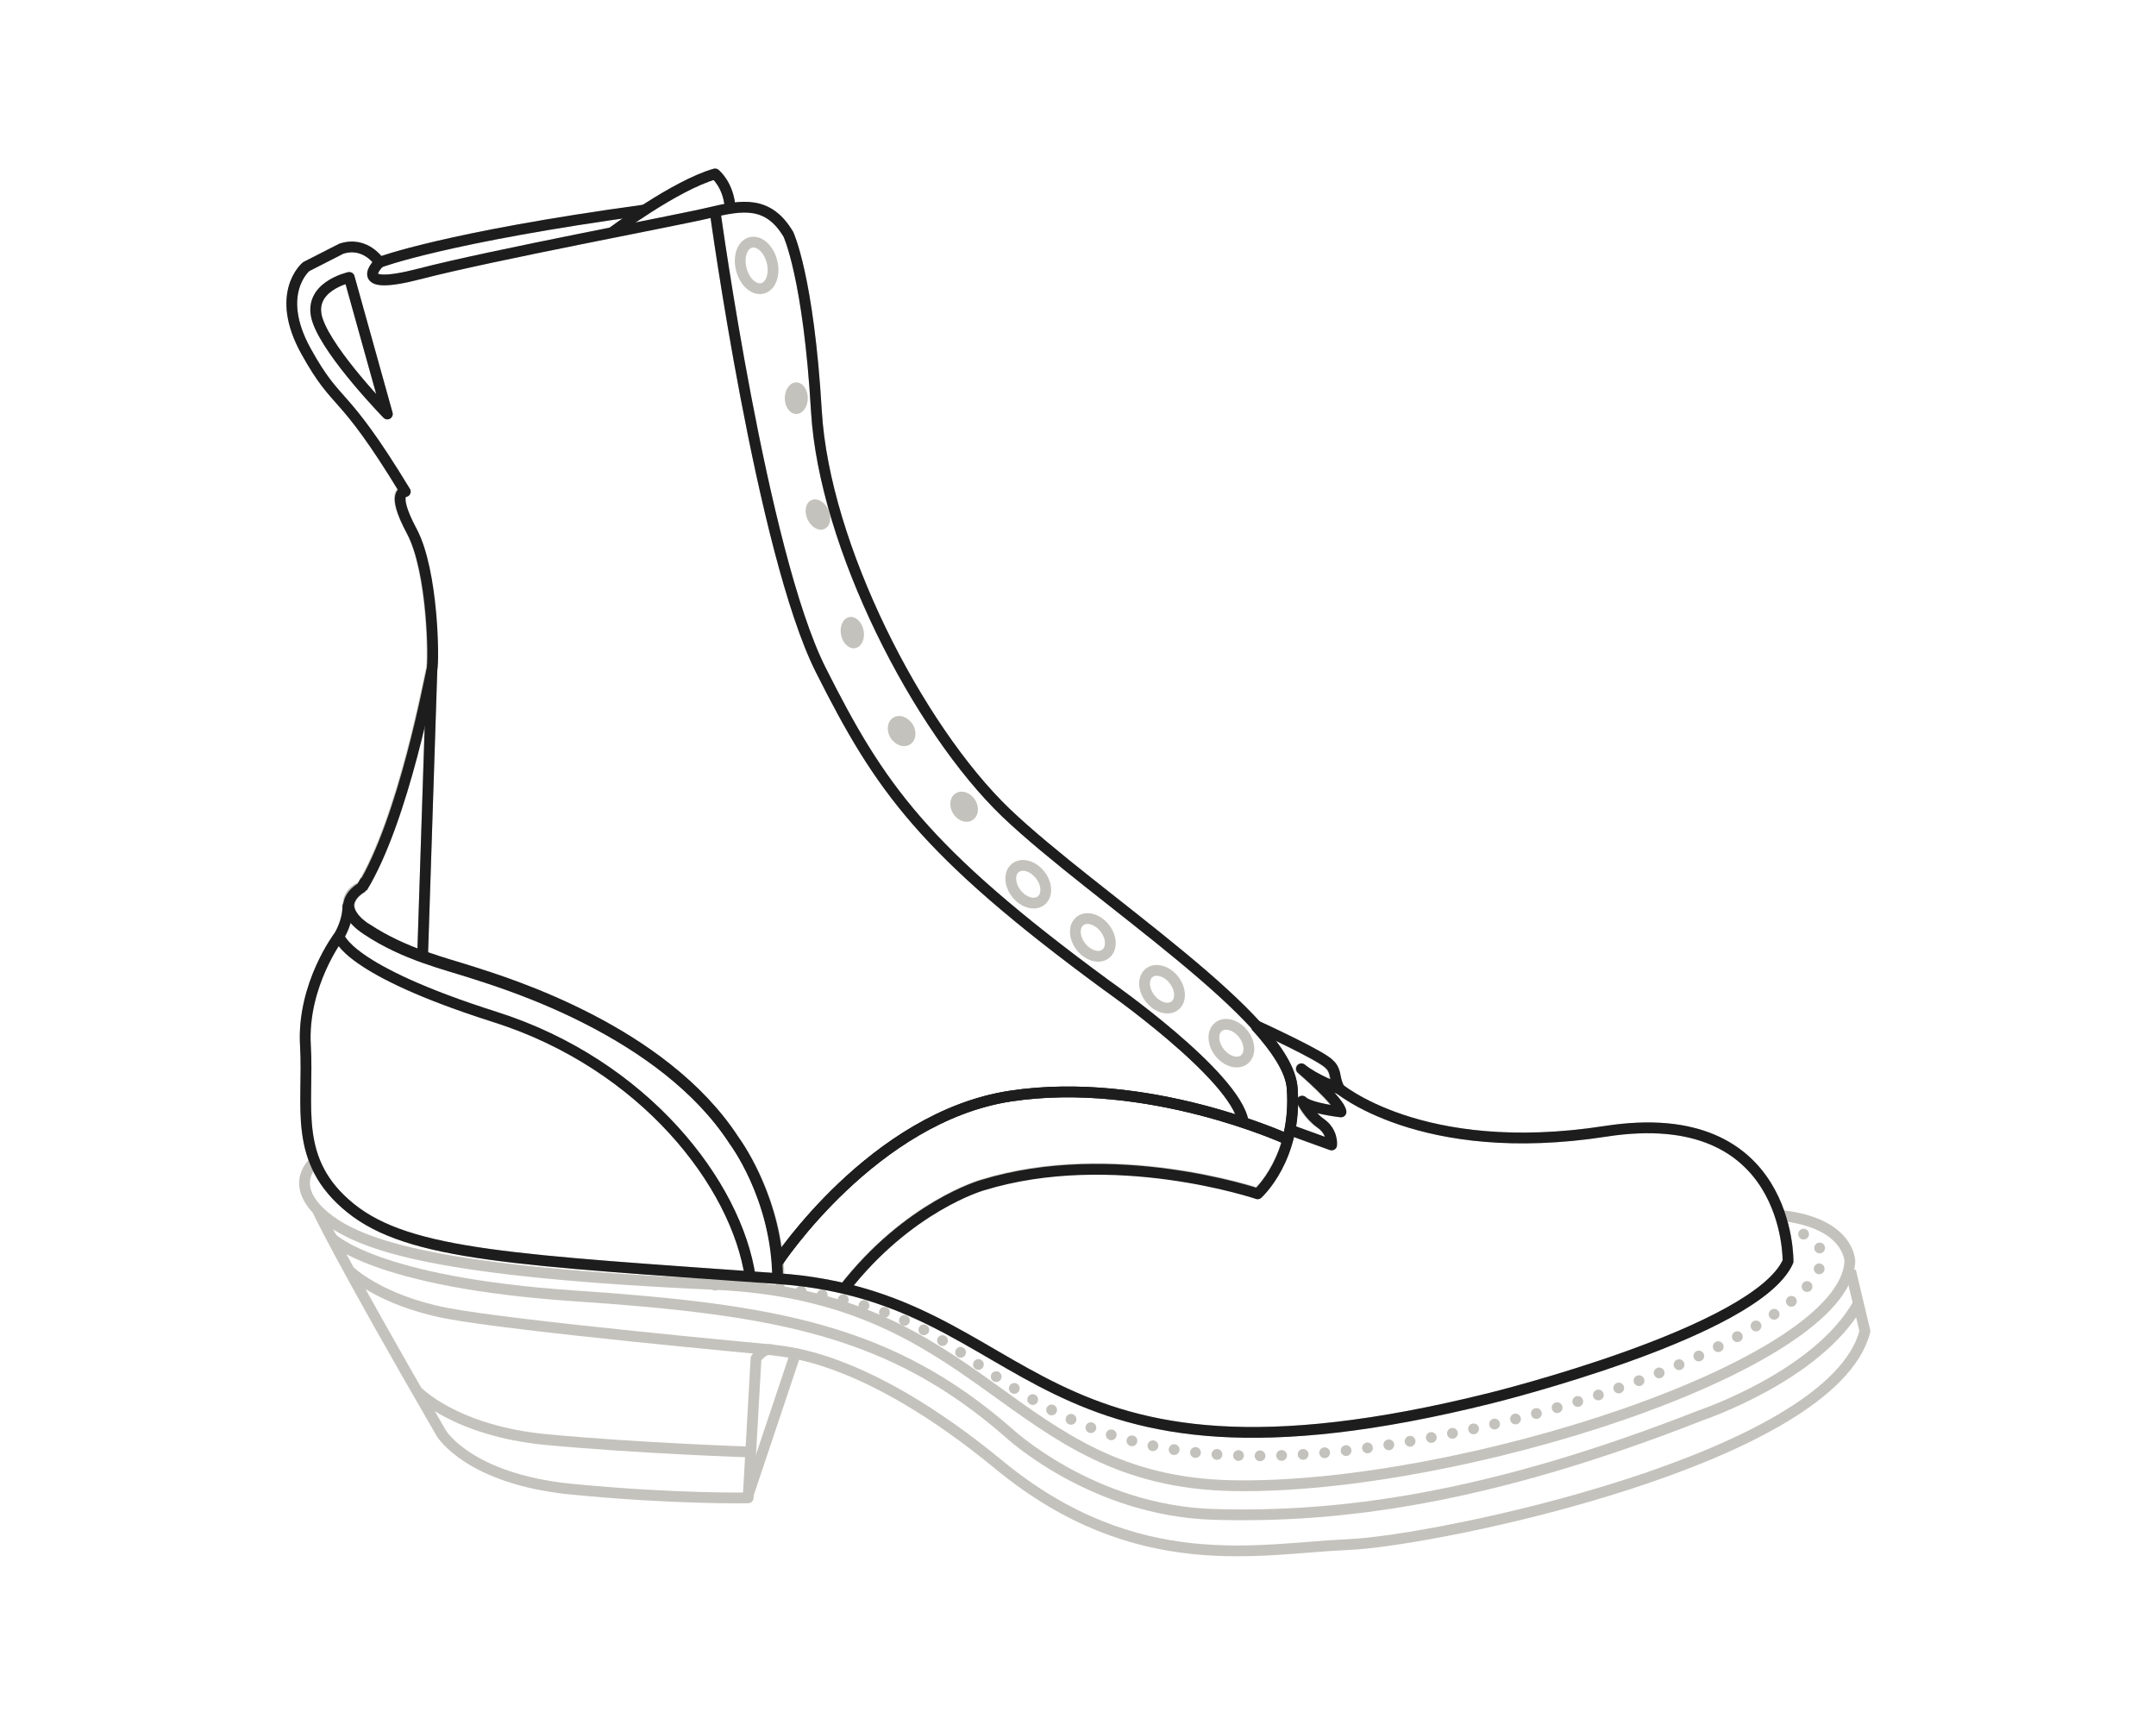 <?xml version="1.0" encoding="utf-8"?>
<!-- Generator: Adobe Illustrator 25.3.1, SVG Export Plug-In . SVG Version: 6.00 Build 0)  -->
<svg version="1.1" id="Layer_3" xmlns="http://www.w3.org/2000/svg" xmlns:xlink="http://www.w3.org/1999/xlink" x="0px" y="0px"
	 viewBox="0 0 300 240" style="enable-background:new 0 0 300 240;" xml:space="preserve">
<style type="text/css">
	.st0{fill:none;stroke:#C4C2BC;stroke-width:1.5;stroke-linejoin:round;}
	.st1{fill:#C4C2BC;}
	.st2{fill:none;stroke:#C4C2BC;stroke-width:1.5;stroke-linecap:round;stroke-linejoin:round;stroke-dasharray:0,3;}
	.st3{fill:none;stroke:#1D1D1D;stroke-width:1.5;stroke-linejoin:round;}
	.st4{fill:none;stroke:#1D1D1D;stroke-width:1.5;stroke-linejoin:round;stroke-miterlimit:10;}
	.st5{display:none;}
	.st6{display:inline;fill:none;stroke:#1D1D1D;stroke-width:1.5;stroke-linejoin:round;}
	.st7{display:inline;fill:none;stroke:#1D1D1D;stroke-width:1.5;stroke-linecap:round;stroke-linejoin:round;stroke-dasharray:0,3;}
	.st8{display:inline;}
</style>
<g>
	<path class="st0" d="M186,151.2c0,0,11.6,10.2,37.4,6.2c25.8-4,25.4,18.1,25.4,18.1c-4.4,9.9-41.3,19-41.3,19
		c-65.3,16.3-62.9-14-99.2-16.6s-51.3-3.2-59.5-9.8c-8.2-6.6-5.8-14.2-6.3-22.6c-0.5-8.5,4.7-15.3,4.7-15.3s1.2-1.9,1.2-4.1
		s1.9-2.7,1.9-2.7c5.8-9.5,9.4-29.2,9.7-30.3s0.2-13.7-2.8-19.3c-3-5.6-0.9-5.5-0.9-5.5C47.4,53.6,47.1,57,42.6,48.9s0-11.8,0-11.8
		l4.9-2.5c3.4-1.1,5.3,1.9,5.3,1.9s9.2-3.5,37-7.3"/>
	<path class="st0" d="M52.8,36.5c0,0-4.4,4.2,5.6,1.6c10-2.6,35.7-7.4,40.3-8.5c4.6-1.1,8.2-1.7,11,3c0,0,2.8,5.9,3.9,24.6
		s14.1,44.1,26.4,55.9c12.4,11.8,39,28.5,39.8,38.2s-4.8,14.7-4.8,14.7s-20.1-6.8-38.3-1.2c0,0-10.3,2.9-19.3,14.5"/>
	<path class="st0" d="M85.1,32.4c0,0,8.8-6.6,14.4-8.2c0,0,1.9,1.5,2.1,4.8"/>
	<line class="st0" x1="60.1" y1="93.2" x2="58.8" y2="133.1"/>
	<path class="st0" d="M50.4,123.5c0,0-4.5,2.4,0.8,5.9c5.3,3.5,10.7,4.7,15,6.1s26.2,8,36.1,23.3c0,0,6,8,6.1,19.2"/>
	<path class="st0" d="M47.2,130.3c0,0,0.9,4.6,21.7,11.2s33.6,23.3,35.5,36.2"/>
	<path class="st0" d="M108.2,175.6c0,0,13.3-20.2,32.4-23.1s38.5,6,38.5,6"/>
	<path class="st0" d="M99.5,29.4c0,0,6.5,47.5,14.7,63.8s14.2,25.1,39.8,43.9c0,0,17.9,12.5,19,19"/>
	<path class="st0" d="M174.7,142.7c0,0,9.4,4.3,10.2,5.4c0,0,0.6,0.3,0.8,1.6s0.6,1.8,0.6,1.8s-3.5-1.3-5.3-2.8c0,0,5.3,4.6,5.5,6
		c0,0-4.4-0.5-5.4-1.5c0,0,0.9,2,2.6,3.1s1.5,3,1.5,3l-5.8-2.1"/>
	<ellipse transform="matrix(0.968 -0.25 0.25 0.968 -5.874 27.532)" class="st0" cx="105.3" cy="36.9" rx="2.2" ry="3.3"/>
	<ellipse class="st1" cx="110.8" cy="55.4" rx="1.6" ry="2.2"/>
	<ellipse transform="matrix(0.91 -0.415 0.415 0.91 -19.415 53.75)" class="st1" cx="113.8" cy="71.5" rx="1.6" ry="2.2"/>
	<ellipse transform="matrix(0.982 -0.189 0.189 0.982 -14.502 24.015)" class="st1" cx="118.6" cy="88" rx="1.6" ry="2.2"/>
	<ellipse transform="matrix(0.846 -0.534 0.534 0.846 -34.939 82.641)" class="st1" cx="125.4" cy="101.7" rx="1.8" ry="2.2"/>
	
		<ellipse transform="matrix(0.846 -0.534 0.534 0.846 -39.21 88.927)" class="st1" cx="134.1" cy="112.2" rx="1.8" ry="2.2"/>
	<ellipse transform="matrix(0.787 -0.616 0.616 0.787 -45.387 114.435)" class="st0" cx="143.2" cy="123" rx="2.1" ry="2.9"/>
	
		<ellipse transform="matrix(0.787 -0.616 0.616 0.787 -48.042 121.556)" class="st0" cx="152.2" cy="130.4" rx="2.1" ry="2.9"/>
	
		<ellipse transform="matrix(0.787 -0.616 0.616 0.787 -50.405 129.01)" class="st0" cx="161.8" cy="137.6" rx="2.1" ry="2.9"/>
	
		<ellipse transform="matrix(0.787 -0.616 0.616 0.787 -53.008 136.587)" class="st0" cx="171.5" cy="145.1" rx="2.1" ry="2.9"/>
	<path class="st0" d="M43.8,161.6c0,0-3.9,3.1,1.2,7.5c5.1,4.4,16.6,7.9,54.5,9.6s40.7,27.4,72,28c31.3,0.6,85.2-16.7,85.9-31.2
		c0,0,0-5.4-9.7-6.4"/>
	<path class="st0" d="M44.2,168.4c0,0,2.6,5.8,17.2,31c0,0,3.8,6.4,18.2,7.8s24.5,1.2,24.5,1.2l1.1-19.4c0,0,1-1.5,2.2-1.2
		s12.4,0.2,31.6,16s36.4,11.6,48.6,11.1c12.2-0.5,67.4-11.9,71.9-29.7l-2-8.4"/>
	<path class="st2" d="M99.5,178.8c0,0,16.3-0.7,29.4,6.4c13,7.1,23.8,22.7,66.3,15.5c42.6-7.1,70.5-26,53-29.9"/>
	<path class="st0" d="M46.1,172.2c0,0,5.8,6.2,33.9,8.1s44,4.8,60.3,19c0,0,11.6,10.9,28.6,11.4c17.1,0.5,37.8-2,67.8-13.8
		c0,0,16.1-5.4,21.8-15.4"/>
	<line class="st0" x1="104" y1="208.3" x2="110.7" y2="188.3"/>
	<path class="st0" d="M48.6,176.8c0,0,4.2,4.1,13.5,5.9s45.2,5.1,45.2,5.1"/>
	<path class="st0" d="M58.1,193.6c0,0,5.2,5.5,18,6.7S104,202,104,202"/>
	<path class="st0" d="M53.9,57.6l-5.3-19c0,0-6,1.3-4.4,6C45.8,49.3,53.9,57.6,53.9,57.6z"/>
</g>
<g>
	<path class="st3" d="M50.4,123.5c5.8-9.5,9.4-29.2,9.7-30.3s0.2-13.7-2.8-19.3c-3-5.6-0.9-5.5-0.9-5.5C47.4,53.6,47.1,57,42.6,48.9
		s0-11.8,0-11.8l4.9-2.5c3.4-1.1,5.3,1.9,5.3,1.9s9.2-3.5,37-7.3"/>
	<path class="st3" d="M52.8,36.5c0,0-4.4,4.2,5.6,1.6c10-2.6,35.7-7.4,40.3-8.5c4.6-1.1,8.2-1.7,11,3c0,0,2.8,5.9,3.9,24.6
		s14.1,44.1,26.4,55.9c12.4,11.8,39,28.5,39.8,38.2c0.2,2.7-0.1,5.1-0.6,7.1"/>
	<path class="st3" d="M85.1,32.4c0,0,8.8-6.6,14.4-8.2c0,0,1.9,1.5,2.1,4.8"/>
	<line class="st3" x1="60.1" y1="93.2" x2="58.8" y2="133.1"/>
	<path class="st3" d="M108.2,175.6c-0.8-9.9-6-16.8-6-16.8c-9.9-15.3-31.8-21.9-36.1-23.3s-9.7-2.6-15-6.1c-5.3-3.5-0.8-5.9-0.8-5.9
		l0.6-1"/>
	<path class="st3" d="M108.2,175l0,0.6c0,0,13.3-20.2,32.4-23.1s38.5,6,38.5,6l0.2-0.8"/>
	<path class="st3" d="M99.5,29.4c0,0,6.5,47.5,14.7,63.8s14.2,25.1,39.8,43.9c0,0,17.9,12.5,19,19"/>
	<path class="st4" d="M53.9,57.6l-5.3-19c0,0-6,1.3-4.4,6C45.8,49.3,53.9,57.6,53.9,57.6z"/>
	<path class="st3" d="M186,151.2c0,0,11.6,10.2,37.4,6.2c25.8-4,25.4,18.1,25.4,18.1c-4.4,9.9-41.3,19-41.3,19
		c-65.3,16.3-62.9-14-99.2-16.6s-51.3-3.2-59.5-9.8c-8.2-6.6-5.8-14.2-6.3-22.6c-0.5-8.5,4.7-15.3,4.7-15.3s1.2-1.9,1.2-4.1
		c0,0,0.1,0.1,0.1,0.2c0,0.1,0.1,0.1,0.1,0.2c0.1,0.4,0.3,0.7,0.5,1c0.2,0.3,0.5,0.6,0.8,0.9c0.4,0.3,0.7,0.6,1.1,0.8
		c5.3,3.5,10.7,4.7,15,6.1s26.2,8,36.1,23.3c0,0,6,8,6.1,19.2"/>
	<path class="st3" d="M174.7,142.7c2.9,3.2,4.9,6.2,5.1,8.7c0.8,9.7-4.8,14.7-4.8,14.7s-20.1-6.8-38.3-1.2c0,0-10.3,2.9-19.3,14.5"
		/>
	<path class="st3" d="M47.2,130.3c0,0,0.9,4.6,21.7,11.2s33.6,23.3,35.5,36.2"/>
	<path class="st3" d="M108.2,175.6c0,0,13.3-20.2,32.4-23.1s38.5,6,38.5,6"/>
	<path class="st3" d="M179.5,157.2l5.8,2.1c0,0,0.2-1.8-1.5-3s-2.6-3.1-2.6-3.1c1,1,5.4,1.5,5.4,1.5c-0.1-1.4-5.5-6-5.5-6
		c1.8,1.5,5.3,2.8,5.3,2.8s-0.4-0.6-0.6-1.8s-0.8-1.6-0.8-1.6c-0.8-1.1-10.2-5.4-10.2-5.4l0.6,0.6"/>
</g>
<g class="st5">
	<path class="st6" d="M108.3,178"/>
	<path class="st7" d="M99.5,178.8c0,0,16.3-0.7,29.4,6.4c13,7.1,23.8,22.7,66.3,15.5c42.6-7.1,70.5-26,53-29.9"/>
	<g class="st8">
		<path class="st3" d="M247.8,169.2c1.1,3.5,1.1,6.3,1.1,6.3c-4.4,9.9-41.3,19-41.3,19c-65.3,16.3-62.9-14-99.2-16.6
			s-51.3-3.2-59.5-9.8c-2.6-2.1-4.1-4.3-5-6.5c0,0-3.9,3.1,1.2,7.5c5.1,4.4,16.6,7.9,54.5,9.6c37.9,1.7,40.7,27.4,72,28
			c31.3,0.6,85.2-16.7,85.9-31.2C257.4,175.6,257.5,170.2,247.8,169.2z"/>
		<polygon class="st3" points="247.8,169.2 247.8,169.2 247.8,169.2 		"/>
	</g>
	<path class="st6" d="M257.4,175.6v1.2c0,0,1.1,4.9,1.1,4.9c-5.6,10-21.8,15.4-21.8,15.4c-30,11.7-50.7,14.3-67.8,13.8
		c-17.1-0.5-28.6-11.4-28.6-11.4c-16.3-14.2-32.2-17.1-60.3-19s-33.9-8.1-33.9-8.1c-1.5-2.9-1.9-3.8-1.9-3.8l0.7,0.6"/>
</g>
<g class="st5">
	<line class="st6" x1="104" y1="208.3" x2="110.7" y2="188.3"/>
	<path class="st6" d="M48.6,176.8c0,0,4.2,4.1,13.5,5.9s45.2,5.1,45.2,5.1"/>
	<path class="st6" d="M58.1,193.6c0,0,5.2,5.5,18,6.7S104,202,104,202"/>
	<path class="st6" d="M258.6,181.6c-5.6,10-21.8,15.4-21.8,15.4c-30,11.7-50.7,14.3-67.8,13.8c-17.1-0.5-28.6-11.4-28.6-11.4
		c-16.3-14.2-32.2-17.1-60.3-19s-33.9-8.1-33.9-8.1c2.2,4.1,6.6,12.2,15.3,27.1c0,0,3.8,6.4,18.2,7.8c14.3,1.4,24.5,1.2,24.5,1.2
		l1.1-19.4c0,0,1-1.5,2.2-1.2s12.4,0.2,31.6,16s36.4,11.6,48.6,11.1c12.2-0.5,67.4-11.9,71.9-29.7L258.6,181.6z"/>
</g>
</svg>
